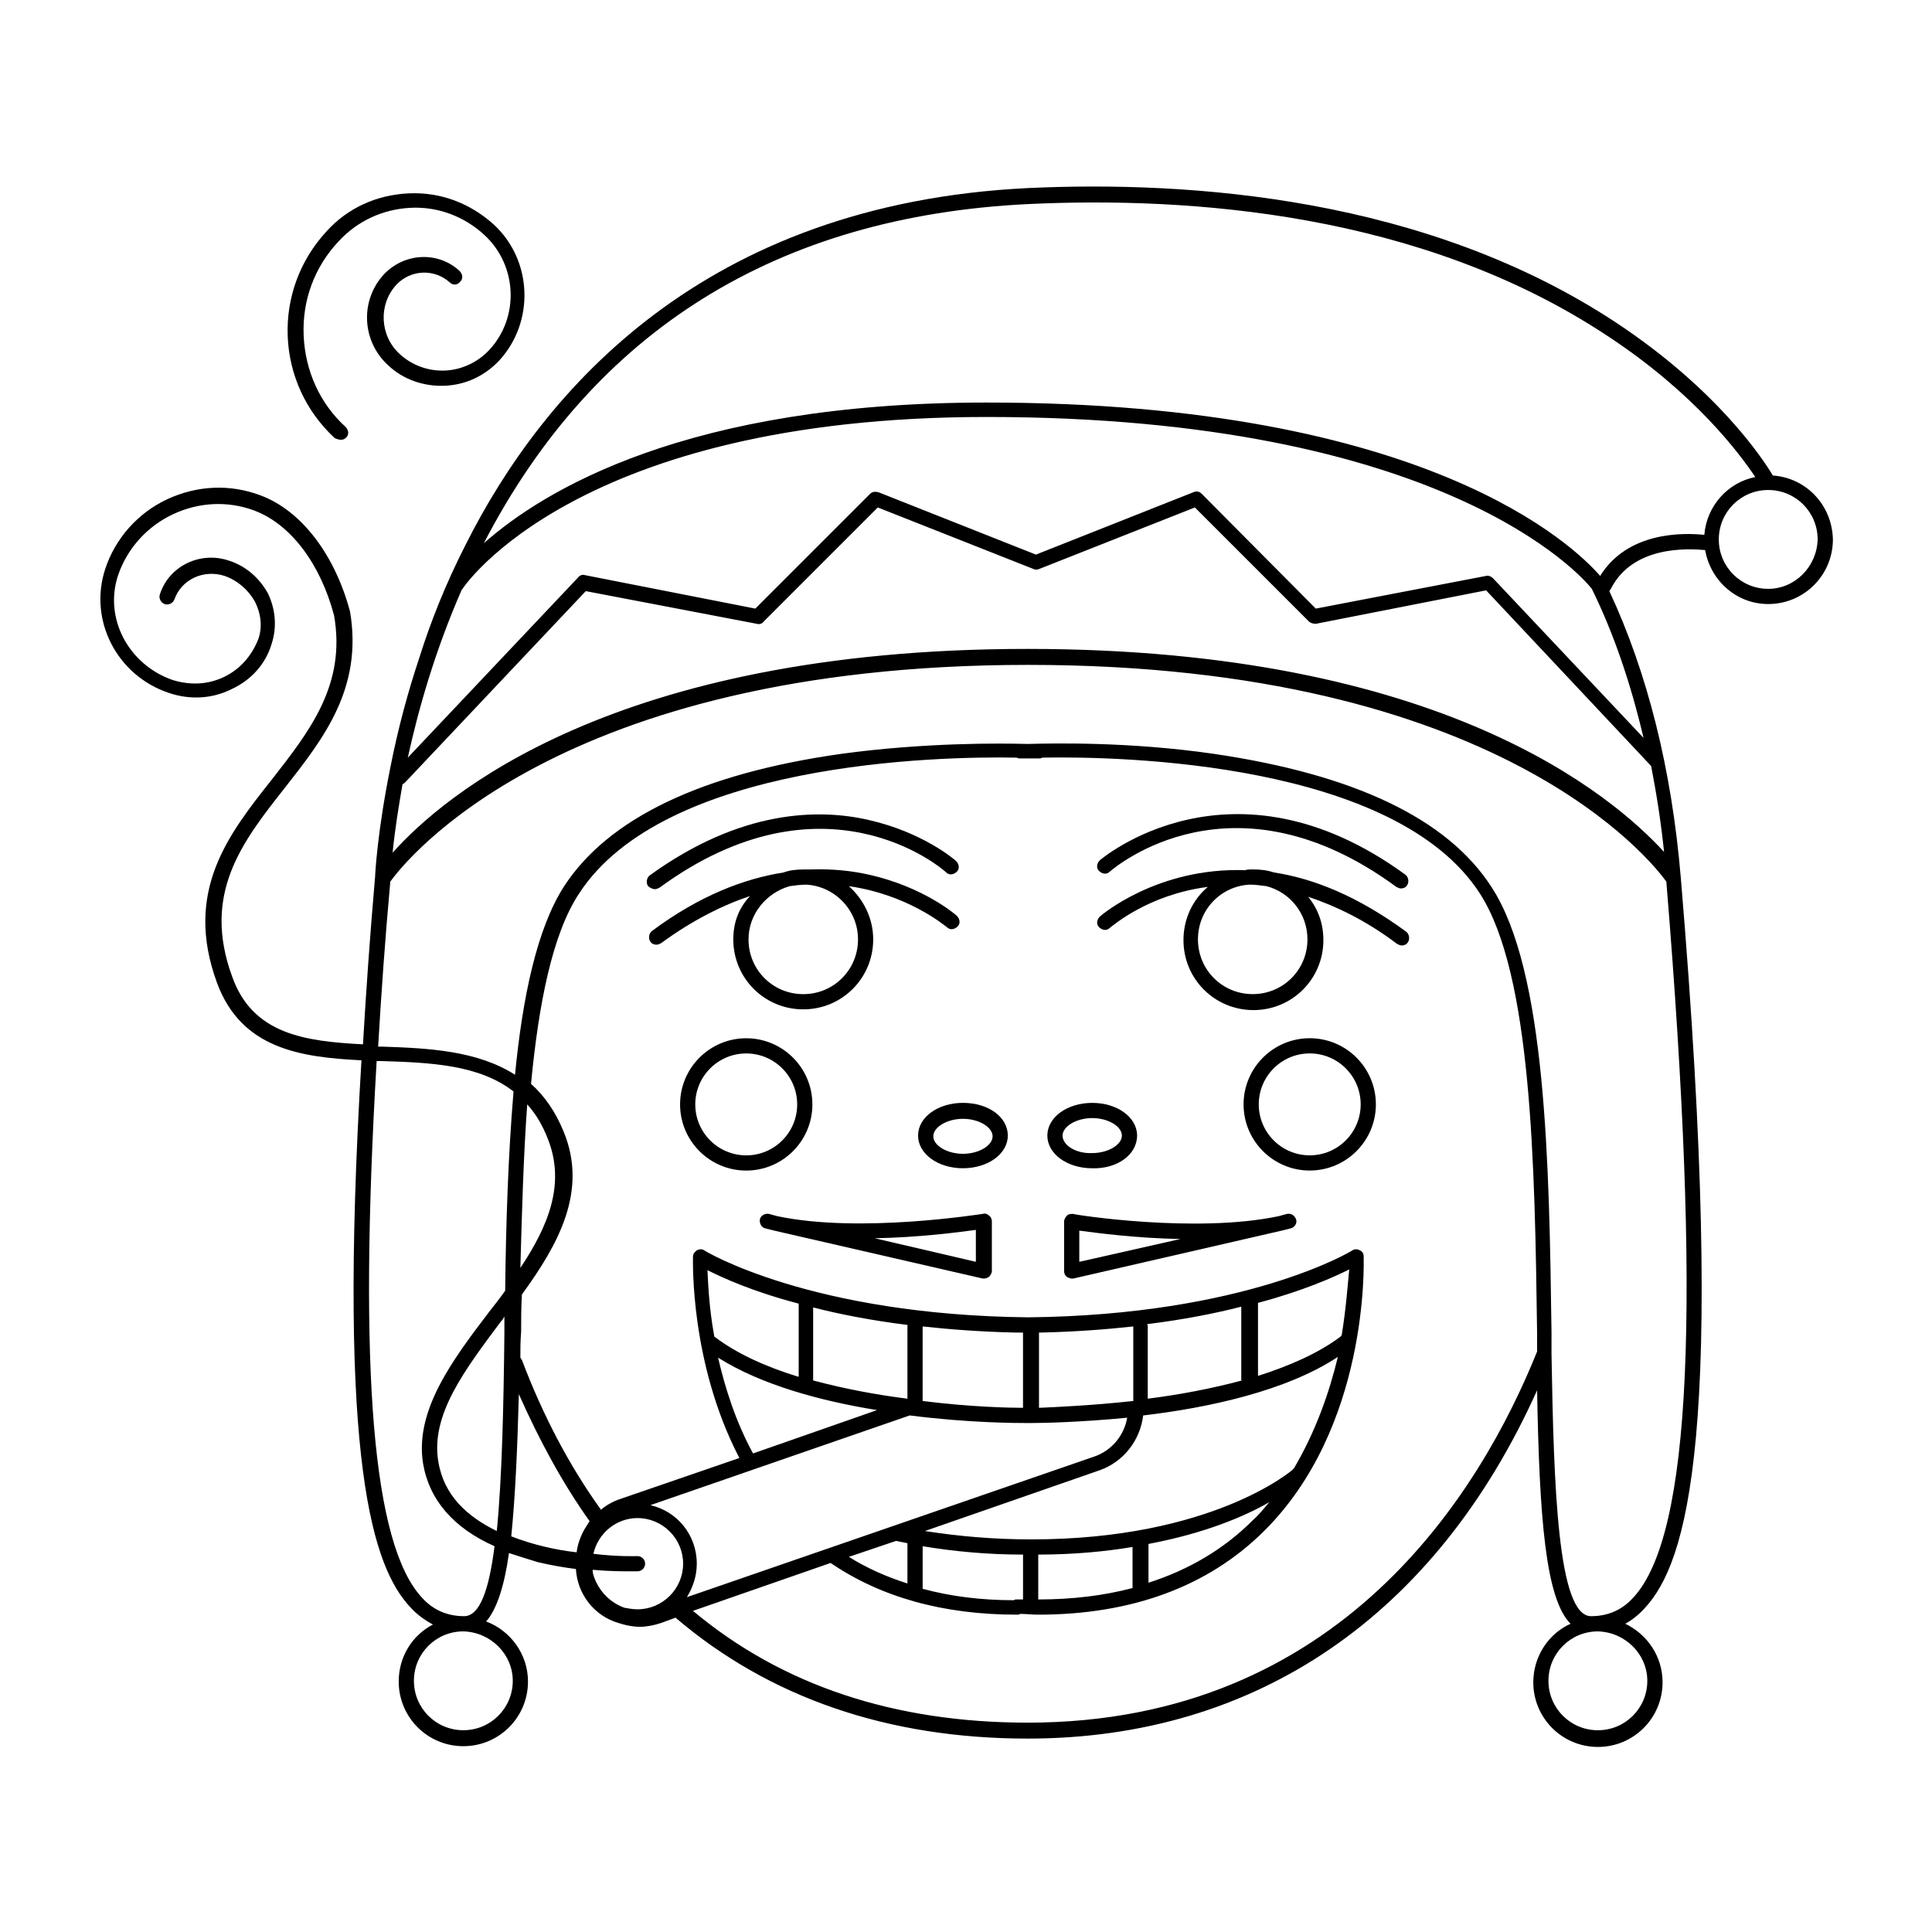 <?xml version="1.0" encoding="UTF-8"?>
<!-- Uploaded to: ICON Repo, www.iconrepo.com, Generator: ICON Repo Mixer Tools -->
<svg fill="#000000" width="800px" height="800px" version="1.1" viewBox="144 144 512 512" xmlns="http://www.w3.org/2000/svg">
 <g>
  <path d="m404.43 465.7c-0.402 0-32.445 5.238-54.41 0.605l-2.215-0.605c-1.008-0.203-2.215 0.402-2.418 1.41-0.203 1.008 0.402 2.215 1.41 2.418 0.805 0.203 1.613 0.402 2.418 0.605l55.219 12.695h0.402c0.402 0 0.805-0.203 1.211-0.402 0.402-0.402 0.805-1.008 0.805-1.613v-13.098c0-0.605-0.203-1.211-0.805-1.613-0.41-0.402-1.016-0.605-1.617-0.402zm-1.816 12.695-26.801-6.246c11.688-0.203 22.371-1.613 26.801-2.215z"/>
  <path d="m317.57 379.64c0.402 0 0.805-0.203 1.211-0.402 43.527-31.84 74.766-5.238 75.973-4.031 0.805 0.805 2.016 0.605 2.82-0.203 0.805-0.805 0.605-2.016-0.203-2.82-0.402-0.402-8.867-7.656-23.176-10.883-13.098-3.023-33.855-2.82-58.039 14.711-0.805 0.605-1.008 2.016-0.402 2.82 0.406 0.406 1.211 0.809 1.816 0.809z"/>
  <path d="m338.33 392.95c0 10.277 8.262 18.539 18.539 18.539s18.539-8.262 18.539-18.539c0-5.644-2.621-10.68-6.449-14.105 15.516 2.215 25.191 10.277 25.996 10.883 0.805 0.805 2.016 0.605 2.82-0.203 0.805-0.805 0.605-2.016-0.203-2.82-0.402-0.402-8.867-7.656-23.176-10.883-4.434-1.008-9.672-1.613-15.516-1.41h-1.812c-2.016 0-3.828 0.203-5.441 0.805-10.277 1.613-22.168 6.047-34.863 15.516-0.805 0.605-1.008 2.016-0.402 2.82 0.402 0.605 1.008 0.805 1.613 0.805 0.402 0 0.805-0.203 1.211-0.402 8.262-6.047 16.324-10.078 23.578-12.496-3.023 3.231-4.434 7.059-4.434 11.492zm33.051 0c0 8.062-6.449 14.508-14.508 14.508-8.062 0-14.508-6.449-14.508-14.508 0-6.648 4.637-12.293 10.883-14.105 1.41-0.203 3.023-0.402 4.434-0.402 7.453 0.402 13.699 6.648 13.699 14.508z"/>
  <path d="m399.19 436.27c-6.648 0-11.891 3.828-11.891 8.664s5.238 8.664 11.891 8.664c6.648 0 11.891-3.828 11.891-8.664s-5.039-8.664-11.891-8.664zm0 13.5c-4.231 0-7.859-2.215-7.859-4.637 0-2.418 3.629-4.637 7.859-4.637 4.231 0 7.859 2.215 7.859 4.637s-3.625 4.637-7.859 4.637z"/>
  <path d="m359.29 436.68c0-9.672-7.859-17.531-17.531-17.531-9.672 0-17.531 7.859-17.531 17.531s7.859 17.531 17.531 17.531c9.672 0 17.531-7.859 17.531-17.531zm-17.531 13.504c-7.457 0-13.504-6.047-13.504-13.504s6.047-13.504 13.504-13.504c7.457 0 13.504 6.047 13.504 13.504s-6.047 13.504-13.504 13.504z"/>
  <path d="m485.04 465.7-2.215 0.605c-21.965 4.637-54.211-0.402-54.41-0.605-0.605 0-1.211 0-1.613 0.402-0.402 0.402-0.805 1.008-0.805 1.613v13.098c0 0.605 0.203 1.211 0.805 1.613 0.402 0.203 0.805 0.402 1.211 0.402h0.402l55.219-12.695c0.805-0.203 1.613-0.402 2.418-0.605 1.008-0.203 1.812-1.41 1.41-2.418-0.406-1.008-1.215-1.613-2.422-1.41zm-55.016 12.695v-8.262c4.637 0.605 15.113 2.016 26.801 2.215z"/>
  <path d="m481.62 375.21c-1.812-0.605-3.629-0.805-5.644-0.805-0.805 0-1.41 0-2.016 0.203-23.375-0.805-38.289 12.09-38.492 12.293-0.805 0.805-1.008 2.016-0.203 2.82 0.805 0.805 2.016 1.008 2.82 0.203 0.805-0.605 10.277-8.867 25.996-10.883-4.031 3.426-6.449 8.465-6.449 14.105 0 10.277 8.262 18.539 18.539 18.539 10.277 0 18.539-8.262 18.539-18.539 0-4.434-1.41-8.262-4.031-11.488 7.254 2.418 15.316 6.246 23.578 12.496 0.402 0.203 0.805 0.402 1.211 0.402 0.605 0 1.211-0.203 1.613-0.805 0.605-0.805 0.402-2.215-0.402-2.82-12.891-9.477-24.582-14.109-35.059-15.723zm8.867 17.734c0 8.062-6.449 14.508-14.508 14.508-8.062 0-14.508-6.449-14.508-14.508 0-7.859 6.047-14.105 13.703-14.508 1.41 0 2.82 0.203 4.434 0.402 6.242 1.609 10.879 7.254 10.879 14.105z"/>
  <path d="m435.46 371.99c-0.805 0.805-1.008 2.016-0.203 2.82 0.805 0.805 2.016 1.008 2.82 0.203 1.41-1.211 32.648-27.809 75.973 4.031 0.402 0.203 0.805 0.402 1.211 0.402 0.605 0 1.211-0.203 1.613-0.805 0.605-0.805 0.402-2.215-0.402-2.82-46.145-33.66-80.809-4.035-81.012-3.832z"/>
  <path d="m445.34 444.94c0-4.836-5.238-8.664-11.891-8.664-6.648 0-11.891 3.828-11.891 8.664s5.238 8.664 11.891 8.664c6.652 0.203 11.891-3.625 11.891-8.664zm-19.746 0c0-2.418 3.629-4.637 7.859-4.637s7.859 2.215 7.859 4.637c0 2.418-3.629 4.637-7.859 4.637-4.234 0.199-7.859-2.016-7.859-4.637z"/>
  <path d="m491.09 419.14c-9.672 0-17.531 7.859-17.531 17.531s7.859 17.531 17.531 17.531c9.672 0 17.531-7.859 17.531-17.531 0.004-9.672-7.856-17.531-17.531-17.531zm0 31.035c-7.457 0-13.504-6.047-13.504-13.504s6.047-13.504 13.504-13.504c7.457 0 13.504 6.047 13.504 13.504s-6.047 13.504-13.504 13.504z"/>
  <path d="m613.82 270.02c-2.621-4.434-14.711-22.773-41.516-40.508-50.383-33.25-112.65-37.684-155.98-35.668-85.848 4.231-128.37 53.605-148.93 94.516-5.238 10.277-9.27 20.355-12.293 30.027-3.023 9.07-5.644 18.742-7.656 29.02-3.426 16.93-4.031 28.215-4.031 28.816-1.41 16.121-2.418 30.832-3.223 44.535-15.316-0.805-29.223-2.621-34.66-17.938-8.062-21.965 2.621-35.668 13.906-49.977 10.277-13.098 20.758-26.398 17.332-46.754-4.031-15.113-12.898-26.801-23.781-30.832-8.062-3.023-16.727-2.621-24.586 1.008-7.859 3.629-13.906 10.48-16.523 18.539-4.434 13.504 3.023 28.215 16.93 32.848 5.441 1.812 11.285 1.613 16.523-1.008 5.238-2.418 9.07-6.648 10.68-12.09 1.41-4.434 1.008-9.07-1.008-13.301-2.215-4.031-5.844-7.254-10.277-8.664-7.656-2.621-15.922 1.41-18.34 8.867-0.402 1.008 0.203 2.215 1.211 2.621 1.008 0.402 2.215-0.203 2.621-1.211 1.812-5.238 7.656-8.062 13.301-6.246 3.426 1.211 6.246 3.629 8.062 6.852 1.613 3.223 2.016 6.852 0.805 10.078-1.82 4.43-4.844 7.856-9.074 9.871s-8.867 2.215-13.504 0.805c-11.688-4.031-18.34-16.324-14.508-27.809 2.418-7.055 7.656-12.898 14.508-16.121 6.852-3.223 14.508-3.629 21.562-1.008 9.672 3.629 17.531 14.105 21.16 27.809 3.223 18.34-6.449 30.633-16.523 43.527-11.488 14.508-23.375 29.625-14.508 53.809 6.449 17.531 22.168 19.75 38.289 20.555-6.449 107.61 3.223 134.42 12.898 144.89 1.812 2.016 3.828 3.426 6.047 4.637-5.441 2.82-9.07 8.465-9.07 15.113 0 9.473 7.656 17.129 17.129 17.129 9.473 0 17.129-7.656 17.129-17.129 0-7.254-4.637-13.504-11.082-15.922 2.82-3.223 4.836-9.473 6.047-18.137 2.418 0.805 5.039 1.613 7.656 2.418 3.426 0.805 6.852 1.41 10.078 1.812 0.402 6.852 5.039 12.496 11.285 14.309 1.812 0.605 3.828 1.008 5.644 1.008 1.812 0 3.828-0.402 5.644-1.008l3.828-1.41c24.789 21.16 56.227 32.043 93.305 32.043 60.66 0 108.22-32.648 135.02-92.297 0.605 33.656 2.215 55.219 8.867 61.867-5.844 2.621-9.875 8.664-9.875 15.516 0 9.473 7.656 17.129 17.129 17.129s17.129-7.656 17.129-17.129c0-6.852-4.031-12.695-9.875-15.516 1.812-1.008 3.629-2.418 5.238-4.231 10.883-11.891 21.965-44.738 9.473-193.46-2.418-28.816-8.867-54.41-18.941-75.973 0.203-0.203 0.203-0.402 0.402-0.605 5.844-11.488 20.355-10.68 24.988-10.277 1.41 8.062 8.262 14.309 16.727 14.309 9.473 0 17.129-7.656 17.129-17.129-0.203-9.07-7.055-16.324-15.922-16.93zm-208.38-15.516c120.71 0 157.59 41.918 160.41 45.543 5.844 11.891 10.277 24.988 13.703 39.5l-39.902-42.32c-0.402-0.402-1.211-0.805-1.812-0.605l-45.145 8.664-30.23-30.43c-0.605-0.605-1.41-0.805-2.215-0.402l-41.715 16.523-41.715-16.523c-0.805-0.203-1.613-0.203-2.215 0.402l-30.434 30.43-45.141-8.867c-0.605-0.203-1.41 0-1.812 0.605l-45.145 47.762c2.82-12.898 7.254-28.414 14.309-44.535l0.203-0.203c0.203-0.402 30.227-45.543 138.85-45.543zm10.879 61.465c-110.03 0-155.17 39.297-168.27 54.008 0.605-6.246 1.613-12.293 2.621-18.137 0.203-0.203 0.402-0.203 0.605-0.402l47.965-50.785 45.34 8.664c0.605 0.203 1.41 0 1.812-0.605l30.23-30.23 41.312 16.324c0.402 0.203 1.008 0.203 1.41 0l41.312-16.324 30.23 30.23c0.402 0.402 1.211 0.605 1.812 0.605l45.141-8.867 43.73 46.551c1.41 7.254 2.621 14.914 3.426 22.773-13.5-14.711-58.641-53.805-168.68-53.805zm-136.43 273.46c0 7.254-5.844 13.098-13.098 13.098-7.254 0-13.098-5.844-13.098-13.098 0-7.254 5.844-13.098 13.098-13.098 7.254 0.203 13.098 6.047 13.098 13.098zm-12.898-17.129c-4.434 0-8.262-1.613-11.285-5.039-12.898-14.105-16.727-59.652-11.891-142.07h1.211c13.301 0.402 25.996 1.008 35.066 8.062-1.41 16.727-2.016 34.863-2.215 52.801-1.41 2.016-3.023 4.031-4.434 5.844-9.672 12.695-19.547 25.996-17.332 39.902 1.613 9.672 8.062 17.129 18.941 21.965-1.41 11.285-3.828 18.539-8.062 18.539zm16.727-135.62c2.215 2.418 4.031 5.441 5.441 9.07 4.836 12.09 0 23.375-7.254 34.258 0.402-14.512 0.805-29.422 1.812-43.328zm-6.047 60.457c-0.203 18.941-0.605 38.289-2.016 52.598-7.859-3.828-14.105-9.473-15.516-18.539-2.016-12.293 7.055-24.184 16.523-36.879 0.402-0.402 0.805-1.008 1.008-1.41v4.231zm1.816 54.008c1.008-9.875 1.613-22.57 2.016-37.684 5.441 12.293 11.688 23.781 18.742 33.656-0.605 1.008-1.211 1.812-1.812 3.023-0.805 1.613-1.41 3.426-1.613 5.238-5.441-0.605-11.691-2.016-17.332-4.234zm101.97 1.211c1.008 0.203 2.016 0.402 3.023 0.605v10.68c-5.644-1.812-10.68-4.031-15.516-7.055zm7.055 1.41c8.465 1.41 17.332 2.215 26.602 2.215v11.891h-1.812c-0.203 0-0.402 0-0.605 0.203-8.664 0-16.727-1.008-24.184-3.023zm30.633 2.215c9.27 0 17.734-0.805 24.988-2.016v10.883c-7.656 2.016-15.922 3.023-24.988 3.023zm29.219-2.82c14.914-2.82 25.391-7.254 32.043-11.082-1.41 1.613-2.82 3.426-4.434 4.836-7.656 7.656-16.93 13.098-27.609 16.523zm38.492-19.949s-0.203 0-0.203 0.203c-0.203 0.203-21.363 18.539-69.324 18.539-9.875 0-19.145-0.805-28.215-2.215l46.352-16.121c6.246-2.215 10.68-7.859 11.488-14.508 17.129-2.016 37.887-6.449 51.59-15.516-2.215 9.262-5.844 19.742-11.688 29.617zm12.695-35.27s-0.203 0-0.203 0.203c-5.844 4.434-13.703 7.859-21.965 10.48v-19.348c12.09-3.223 20.152-6.852 24.184-8.867-0.402 3.828-0.805 10.078-2.016 17.531zm-26.398 11.891c-8.262 2.215-16.93 3.828-24.988 4.836v-19.145c0-0.203 0-0.402-0.203-0.605 9.672-1.211 17.938-2.82 24.988-4.637v19.551zm-28.82-14.309v19.75c-11.082 1.211-20.555 1.613-24.988 1.812v-19.949h0.203 0.402c8.867-0.203 16.93-0.805 24.383-1.613zm-31.438 1.613h0.402 1.812v19.949c-3.426 0-13.906-0.203-26.602-1.812v-19.75c7.461 0.809 15.52 1.41 24.387 1.613zm-28.414-1.613v19.145c-8.062-1.008-16.727-2.621-24.988-4.836v-19.348c7.055 1.812 15.316 3.426 24.988 4.637v0.402zm-29.02 13.301c-8.465-2.621-16.121-6.047-21.965-10.48 0 0-0.203 0-0.203-0.203-1.41-7.656-1.613-13.906-1.812-17.531 4.031 2.016 11.891 5.644 24.184 8.867v19.348zm20.961 8.867-32.852 11.488c-4.637-8.465-7.457-17.531-9.27-25.391 11.488 7.254 27.207 11.484 42.121 13.902zm8.664 1.41c15.719 2.016 28.617 2.016 31.035 2.016h0.402 0.402 0.402c3.023 0 12.898-0.203 25.391-1.41-0.805 4.637-4.031 8.664-8.664 10.277l-108.02 37.281c1.613-2.621 2.621-5.644 2.621-8.867 0-7.656-5.238-13.906-12.293-15.516zm-76.98 50.383c-3.223-1.613-5.441-4.231-6.648-7.457-0.203-0.605-0.402-1.211-0.402-2.016 4.434 0.402 8.062 0.402 10.078 0.402h1.812c1.211 0 2.016-1.008 2.016-2.016 0-1.211-1.008-2.016-2.016-2.016-0.203 0-5.039 0.203-11.688-0.605 1.211-5.441 6.047-9.473 11.688-9.473 6.648 0 12.09 5.441 12.09 12.09s-5.441 12.09-12.09 12.09c-1.211 0-2.215-0.203-3.426-0.402-0.609-0.195-1.012-0.398-1.414-0.598zm108.21 31.035c-35.266 0-65.094-9.875-88.672-29.625l36.477-12.695c13.301 9.07 29.824 13.703 49.375 13.703h0.203c0.203 0 0.402 0 0.605-0.203 1.613 0 3.223 0.203 4.836 0.203 24.789 0 44.941-7.457 59.652-21.965 28.012-27.609 26.602-71.137 26.602-72.953 0-0.805-0.402-1.41-1.008-1.613-0.605-0.402-1.41-0.402-2.016 0-0.203 0.203-28.215 17.129-85.848 17.734-57.637-0.605-85.648-17.531-85.848-17.734-0.605-0.402-1.41-0.402-2.016 0-0.605 0.402-1.008 1.008-1.008 1.613 0 1.211-0.805 28.215 12.293 53.402l-31.641 10.883c-1.812 0.605-3.629 1.613-5.039 2.82-8.262-11.488-15.316-24.789-20.957-39.699-0.203-0.203-0.203-0.402-0.402-0.605 0-2.215 0-4.434 0.203-6.852 0-3.223 0-6.449 0.203-9.875 9.672-13.301 17.531-27.406 11.082-43.125-2.215-5.441-5.238-9.672-8.664-12.695 2.016-21.16 5.644-39.699 12.695-50.383 22.57-34.863 94.918-36.477 116.08-36.074 0.203 0.203 0.605 0.203 0.805 0.203h2.418 2.621c0.402 0 0.605 0 0.805-0.203 21.16-0.402 93.707 1.211 116.08 36.074 13.703 21.363 14.508 71.742 15.113 116.08v5.238c-14.918 37.082-51.996 98.348-135.03 98.348zm164.24-11.086c0 7.254-5.844 13.098-13.098 13.098s-13.098-5.844-13.098-13.098c0-7.254 5.844-13.098 13.098-13.098 7.254 0.203 13.098 6.047 13.098 13.098zm-3.625-22.168c-3.023 3.426-6.852 5.039-11.285 5.039-8.867 0-9.875-34.461-10.48-69.527v-5.644c-0.605-44.941-1.41-95.926-15.922-118.09-11.688-18.137-36.477-29.824-73.555-35.266-22.168-3.223-42.32-2.82-49.375-2.621-7.055-0.203-27.207-0.402-49.375 2.621-37.082 5.238-61.867 17.129-73.555 35.266-7.055 11.082-10.883 29.02-12.898 49.777-10.078-6.449-23.176-7.055-35.266-7.457h-1.008c0.805-13.703 1.812-28.215 3.223-43.73 3.629-5.039 44.133-57.434 169.08-57.434 124.95 0 165.45 52.395 169.08 57.434 9.273 112.66 6.656 172.91-8.66 189.64zm-8.867-270.64c-6.648-7.656-45.543-45.949-162.63-45.949-79.602 0-117.49 23.375-133.21 37.281 29.223-56.426 77.789-86.656 144.29-89.879 42.723-2.016 103.98 2.215 153.36 34.863 23.375 15.316 35.266 31.438 39.297 37.484-7.254 1.41-12.898 7.656-13.504 15.316-5.848-0.605-20.355-0.805-27.609 10.883zm44.535 3.426c-7.254 0-13.098-5.844-13.098-13.098 0-7.254 5.844-13.098 13.098-13.098 7.254 0 13.098 5.844 13.098 13.098-0.199 7.254-6.043 13.098-13.098 13.098z"/>
  <path d="m234.35 260.54c0.605 0 1.008-0.203 1.41-0.605 0.805-0.805 0.605-2.016-0.203-2.82-6.852-6.246-10.68-14.914-11.082-24.184-0.402-9.27 2.82-18.137 9.27-24.988 5.039-5.441 11.688-8.465 18.941-8.867s14.309 2.215 19.75 7.254c8.664 8.062 9.27 21.766 1.211 30.43-3.023 3.223-7.254 5.238-11.688 5.441-4.434 0.203-8.867-1.41-12.09-4.434-5.238-4.836-5.644-13.098-0.805-18.34 3.828-4.031 10.078-4.231 14.105-0.605 0.805 0.805 2.016 0.805 2.82-0.203 0.805-0.805 0.605-2.016-0.203-2.82-5.644-5.238-14.508-4.836-19.949 0.805-6.449 6.852-6.047 17.734 1.008 24.184 4.031 3.828 9.473 5.644 14.914 5.441 5.644-0.203 10.68-2.621 14.508-6.648 9.473-10.277 8.867-26.602-1.41-36.074-6.246-5.644-14.105-8.664-22.57-8.262s-16.121 3.828-21.766 10.078c-7.055 7.656-10.68 17.531-10.277 27.809 0.402 10.277 4.836 19.949 12.496 27.004 0.602 0.207 1.004 0.406 1.609 0.406z"/>
 </g>
</svg>